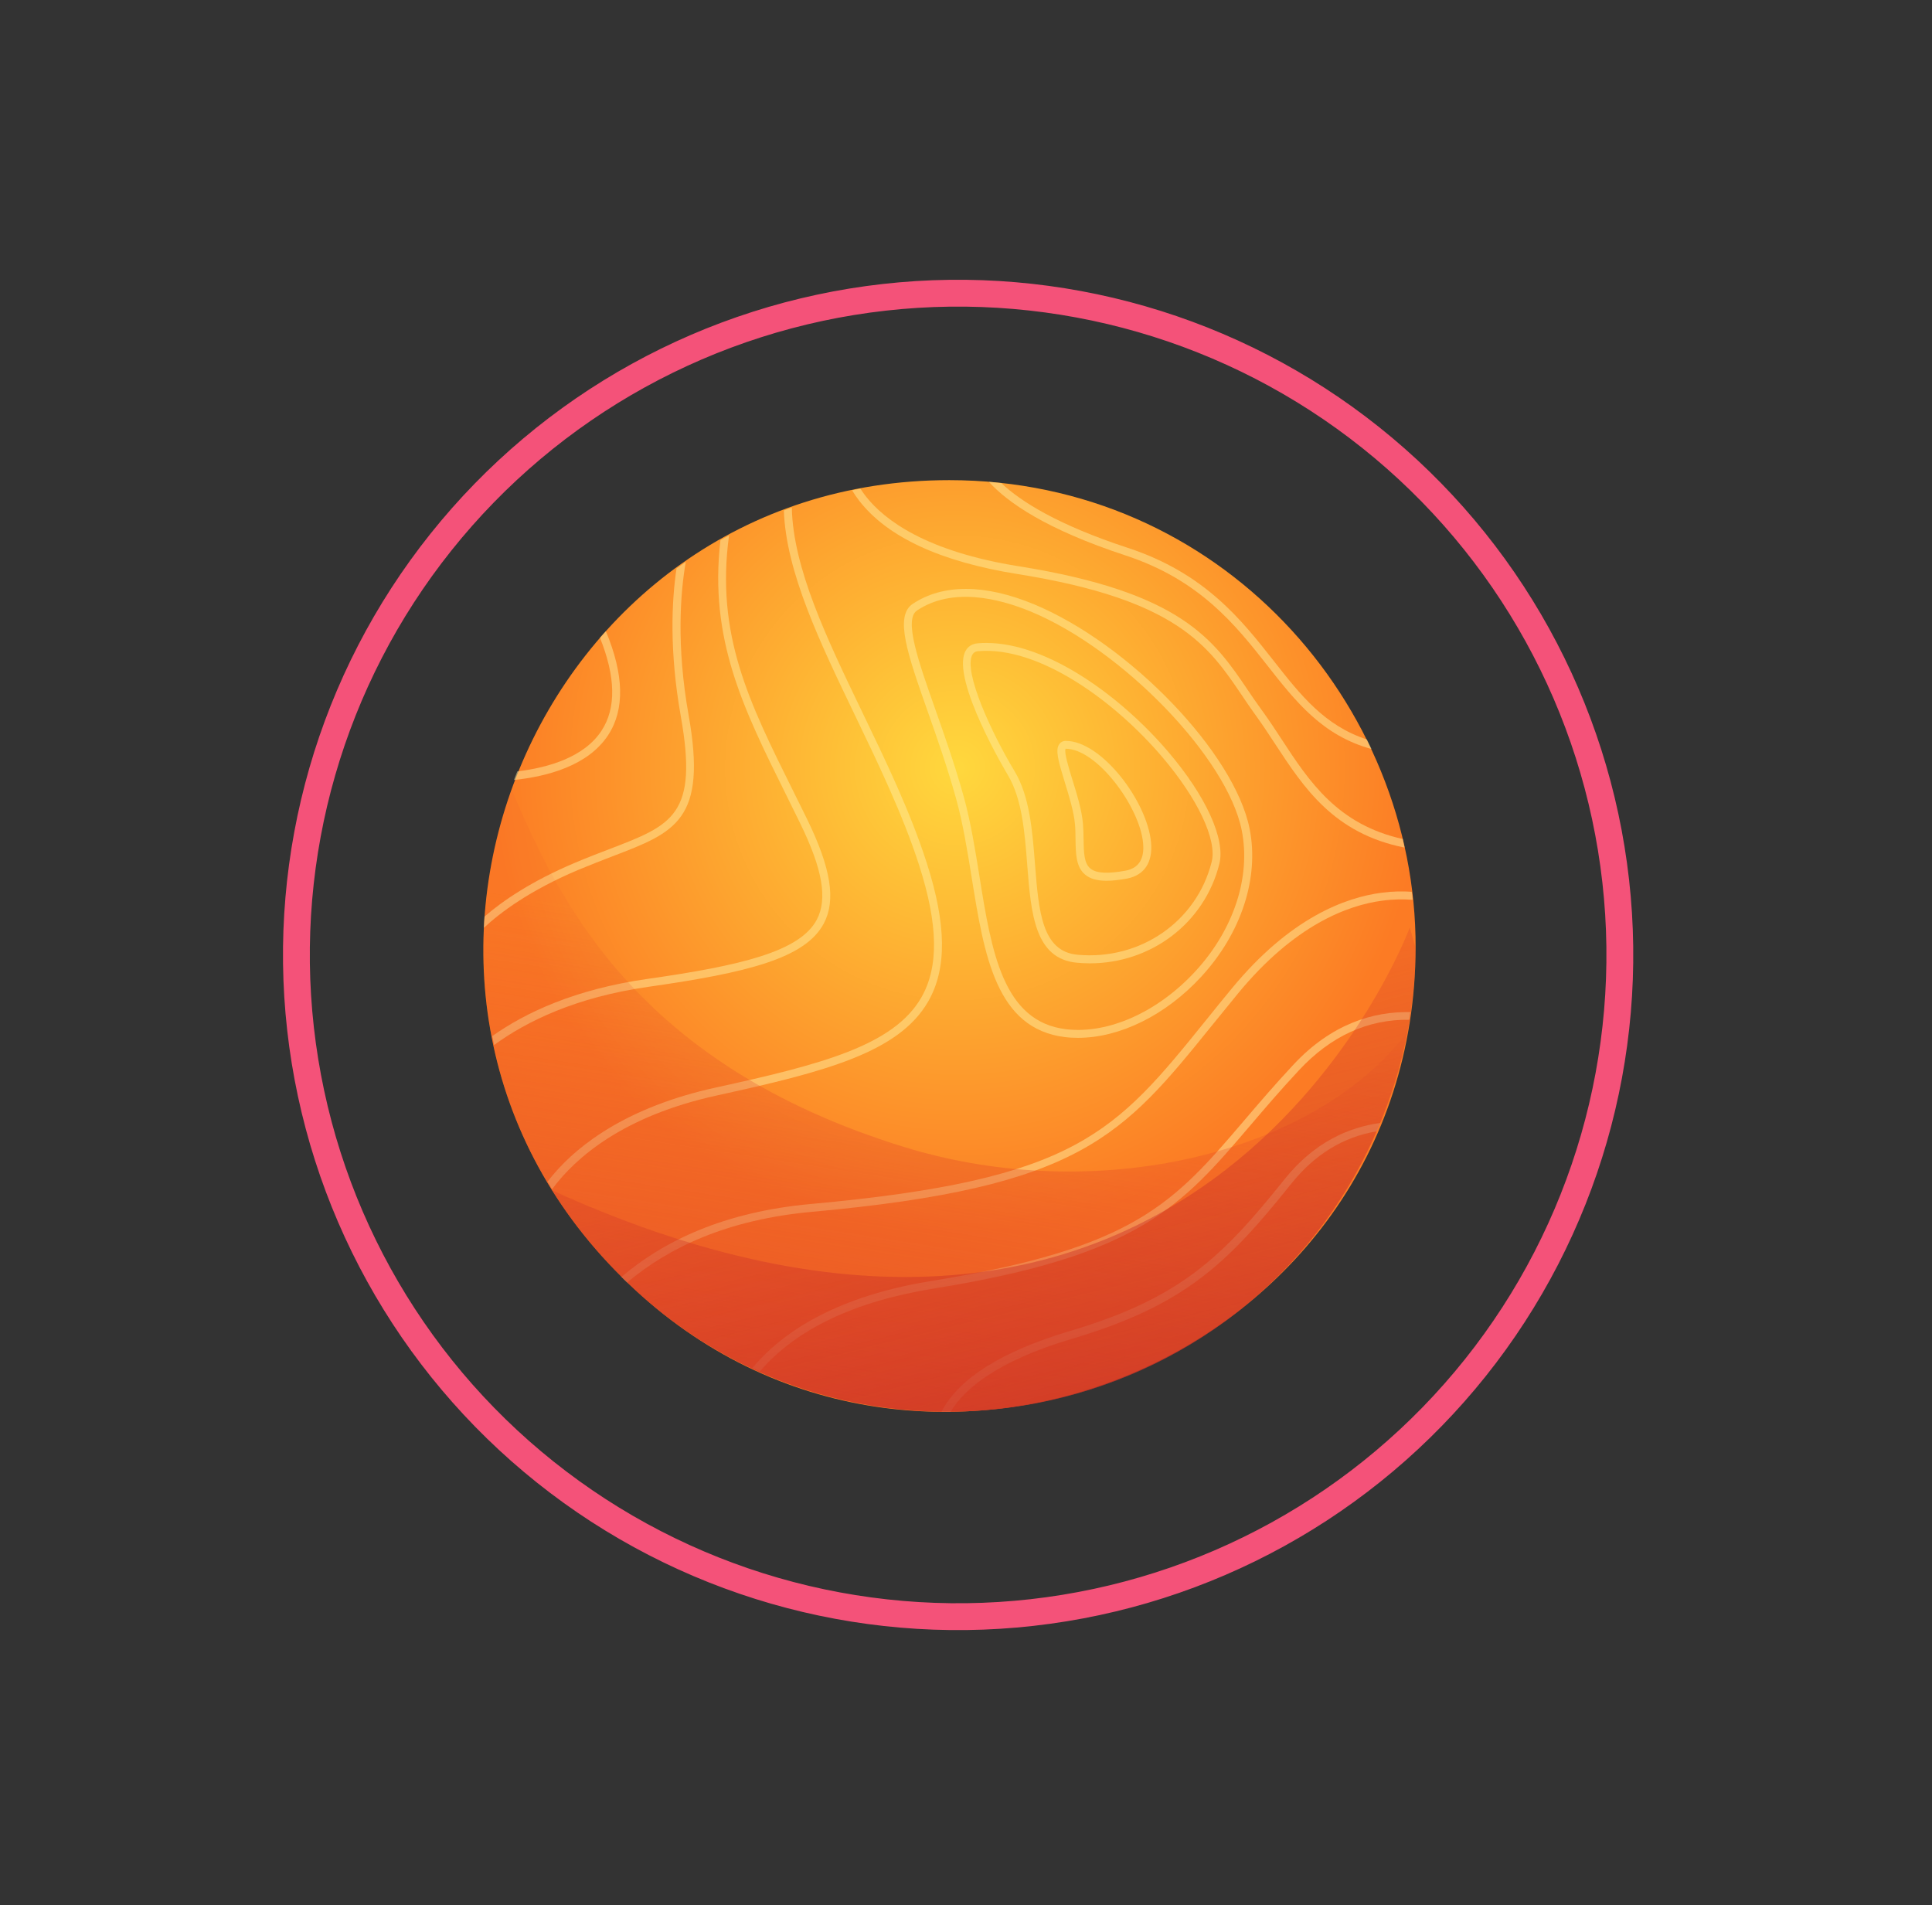 <svg width="72" height="71" viewBox="0 0 72 71" fill="none" xmlns="http://www.w3.org/2000/svg">
<rect x="0" y="0" width="72" height="71" fill="#333333" stroke="none"/>
<path d="M11.2 38.34C10.47 31.84 12.351 25.317 16.431 20.205C20.51 15.093 26.454 11.81 32.953 11.08C39.453 10.35 45.976 12.232 51.088 16.311C56.2 20.391 59.483 26.334 60.213 32.834C60.943 39.333 59.061 45.857 54.982 50.969C50.902 56.081 44.959 59.363 38.459 60.093C31.96 60.824 25.436 58.942 20.324 54.862C15.212 50.783 11.93 44.84 11.2 38.34L11.2 38.34Z" stroke="#F45279"/>
<g clip-path="url(#clip0_105_15100)">
<circle cx="153.346" cy="153.227" r="143" fill="url(#paint0_radial_105_15100)"/>
<path d="M52.756 35.317C52.712 50.76 33.909 58.327 23.166 47.583C12.189 36.713 19.912 17.893 35.376 17.893C45.456 17.893 52.779 26.203 52.756 35.317Z" fill="url(#paint1_radial_105_15100)"/>
<g opacity="0.5">
<path d="M52.649 33.533C52.325 33.507 51.945 33.507 51.522 33.563C50.225 33.733 48.239 34.47 46.139 37.02C45.805 37.427 45.495 37.81 45.192 38.183C41.829 42.346 40.292 44.25 30.259 45.16C27.089 45.447 24.895 46.507 23.375 47.793C23.302 47.723 23.232 47.657 23.162 47.583C24.719 46.257 26.975 45.16 30.232 44.867C40.139 43.967 41.552 42.22 44.962 37.997C45.262 37.623 45.572 37.24 45.909 36.833C48.079 34.197 50.149 33.44 51.502 33.267C51.915 33.213 52.289 33.21 52.612 33.233C52.629 33.333 52.642 33.433 52.649 33.533Z" fill="#FFED9F"/>
<path d="M52.559 37.717C52.546 37.813 52.532 37.91 52.516 38.003C50.972 37.98 49.596 38.61 48.406 39.887C47.712 40.63 47.119 41.327 46.596 41.94C44.019 44.96 42.462 46.783 34.812 48.017C31.849 48.493 29.669 49.533 28.319 51.107C28.226 51.067 28.132 51.023 28.039 50.98C29.432 49.317 31.692 48.22 34.766 47.727C42.309 46.51 43.752 44.82 46.372 41.75C46.899 41.133 47.496 40.433 48.192 39.687C49.626 38.143 51.189 37.69 52.559 37.717Z" fill="#FFED9F"/>
<path d="M51.435 41.847C51.392 41.95 51.349 42.057 51.302 42.16C50.059 42.37 48.992 43.023 48.115 44.12C45.729 47.103 44.145 48.643 39.956 49.89C37.122 50.73 35.925 51.783 35.429 52.607H35.376C35.279 52.607 35.185 52.607 35.089 52.603C35.739 51.363 37.346 50.353 39.869 49.603C43.979 48.383 45.535 46.867 47.882 43.933C48.982 42.563 50.266 42.01 51.435 41.847Z" fill="#FFED9F"/>
<path d="M34.592 37.32C33.502 39.217 30.772 39.937 26.732 40.82C23.235 41.583 21.459 43.127 20.575 44.316C20.519 44.223 20.462 44.13 20.405 44.037C20.485 43.93 20.575 43.823 20.672 43.71C21.585 42.657 23.369 41.253 26.669 40.53C30.632 39.663 33.305 38.96 34.335 37.173C34.992 36.026 34.965 34.46 34.252 32.24C33.649 30.366 32.742 28.486 31.869 26.67C30.559 23.947 29.292 21.32 29.212 19.023C29.312 18.986 29.409 18.95 29.509 18.913C29.552 21.173 30.819 23.806 32.135 26.54C33.015 28.366 33.925 30.253 34.535 32.15C35.275 34.453 35.295 36.096 34.592 37.32Z" fill="#FFED9F"/>
<path d="M30.702 34.413C30.012 35.713 27.869 36.246 24.156 36.776C21.456 37.163 19.619 38.063 18.416 38.943C18.392 38.833 18.369 38.72 18.346 38.61C19.582 37.736 21.426 36.867 24.112 36.483C27.646 35.98 29.812 35.456 30.439 34.273C30.846 33.503 30.656 32.393 29.819 30.68C29.636 30.306 29.456 29.943 29.282 29.59C27.706 26.416 26.419 23.826 26.849 20.13C26.956 20.07 27.059 20.01 27.169 19.953C26.669 23.657 27.906 26.15 29.549 29.456C29.726 29.81 29.906 30.173 30.089 30.547C30.969 32.36 31.159 33.55 30.702 34.413Z" fill="#FFED9F"/>
<path d="M22.829 31.91C22.439 32.06 21.999 32.23 21.529 32.426C19.746 33.183 18.649 34 18.032 34.577C18.036 34.437 18.046 34.297 18.056 34.157C18.719 33.583 19.786 32.846 21.416 32.157C21.889 31.956 22.332 31.787 22.726 31.637C25.059 30.743 26.026 30.373 25.372 26.697C24.939 24.256 25.032 22.387 25.212 21.183C25.326 21.1 25.439 21.02 25.556 20.94C25.356 22.1 25.202 24.056 25.662 26.646C26.359 30.56 25.179 31.013 22.829 31.91Z" fill="#FFED9F"/>
<path d="M22.669 27.387C21.926 28.533 20.402 28.937 19.152 29.067C19.192 28.96 19.236 28.853 19.279 28.747C20.436 28.607 21.776 28.22 22.422 27.223C22.966 26.387 22.946 25.227 22.359 23.767C22.432 23.683 22.502 23.603 22.579 23.523C23.256 25.143 23.286 26.44 22.669 27.387Z" fill="#FFED9F"/>
<path d="M52.345 31.587C49.705 31.06 48.595 29.363 47.515 27.716C47.285 27.363 47.045 27 46.799 26.66C46.612 26.403 46.435 26.143 46.269 25.893C45.032 24.067 43.862 22.34 37.922 21.393C35.062 20.936 33.075 20.02 32.022 18.663C31.919 18.53 31.832 18.4 31.755 18.273C31.859 18.25 31.962 18.23 32.065 18.21C32.125 18.306 32.195 18.403 32.272 18.503C32.969 19.387 34.522 20.553 37.969 21.103C44.035 22.07 45.239 23.846 46.512 25.73C46.679 25.977 46.852 26.233 47.039 26.486C47.292 26.833 47.532 27.2 47.765 27.556C48.789 29.12 49.842 30.727 52.279 31.267C52.299 31.37 52.325 31.477 52.345 31.587Z" fill="#FFED9F"/>
<path d="M51.112 27.913C49.282 27.413 48.285 26.143 47.239 24.81C46.059 23.31 44.725 21.61 41.939 20.697C38.972 19.723 37.542 18.716 36.852 17.956C37.005 17.97 37.162 17.983 37.315 18.003C38.039 18.686 39.415 19.56 42.029 20.416C44.899 21.357 46.265 23.096 47.469 24.63C48.472 25.907 49.365 27.043 50.939 27.556C50.999 27.673 51.055 27.793 51.112 27.913Z" fill="#FFED9F"/>
<path d="M46.569 30.883C46.005 28.06 42.095 23.997 38.529 22.517C36.699 21.76 35.139 21.756 34.015 22.503C33.325 22.963 33.822 24.383 34.579 26.53C34.922 27.503 35.309 28.603 35.632 29.767C35.889 30.69 36.052 31.716 36.212 32.706C36.679 35.606 37.119 38.346 39.702 38.65C39.859 38.67 40.019 38.676 40.179 38.676C41.725 38.676 43.442 37.837 44.762 36.403C46.259 34.78 46.935 32.717 46.569 30.883ZM44.542 36.203C43.145 37.717 41.305 38.54 39.735 38.356C37.372 38.08 36.949 35.447 36.502 32.66C36.342 31.66 36.175 30.627 35.915 29.686C35.589 28.513 35.199 27.407 34.855 26.43C34.222 24.633 33.675 23.083 34.175 22.75C35.485 21.877 37.202 22.29 38.412 22.79C41.842 24.21 45.739 28.25 46.275 30.94C46.625 32.68 45.975 34.65 44.542 36.203Z" fill="#FFED9F"/>
<path d="M43.542 28.023C41.785 25.96 39.052 23.96 36.759 23.96C36.649 23.96 36.545 23.963 36.439 23.973C36.225 23.99 36.065 24.096 35.975 24.273C35.435 25.333 37.539 28.85 37.559 28.883C38.089 29.767 38.189 31.02 38.282 32.233C38.422 34.033 38.555 35.733 40.135 35.877C40.295 35.89 40.455 35.9 40.612 35.9C42.899 35.9 44.889 34.403 45.442 32.193C45.672 31.27 44.945 29.67 43.542 28.023ZM45.155 32.12C44.599 34.337 42.499 35.793 40.159 35.58C38.825 35.46 38.709 33.953 38.572 32.21C38.475 30.963 38.375 29.673 37.805 28.73C36.955 27.32 35.905 25.047 36.232 24.407C36.279 24.32 36.349 24.273 36.459 24.267C38.712 24.076 41.525 26.11 43.315 28.213C44.639 29.767 45.362 31.3 45.155 32.12Z" fill="#FFED9F"/>
<path d="M42.896 31.387C42.752 29.86 41.052 27.61 39.719 27.61C39.592 27.61 39.519 27.673 39.479 27.727C39.319 27.94 39.439 28.363 39.682 29.153C39.842 29.67 40.022 30.257 40.062 30.73C40.079 30.92 40.079 31.11 40.082 31.293C40.089 31.82 40.099 32.317 40.446 32.6C40.629 32.75 40.889 32.823 41.239 32.823C41.459 32.823 41.716 32.793 42.009 32.74C42.652 32.61 42.966 32.133 42.896 31.387ZM41.959 32.443C41.289 32.57 40.856 32.547 40.636 32.367C40.396 32.17 40.389 31.76 40.382 31.283C40.379 31.097 40.376 30.903 40.359 30.703C40.319 30.197 40.132 29.593 39.966 29.06C39.839 28.647 39.646 28.027 39.712 27.903H39.716C40.876 27.903 42.472 30.06 42.599 31.413C42.656 32.003 42.439 32.35 41.959 32.443Z" fill="#FFED9F"/>
</g>
<path opacity="0.65" d="M52.459 38.443C52.222 39.69 51.839 40.937 51.306 42.163C46.456 53.327 31.772 56.19 23.169 47.587C17.912 42.38 16.946 35.347 19.066 29.43C20.826 33.52 23.662 39.653 33.702 42.747C40.839 44.943 48.986 43.04 52.459 38.443Z" fill="url(#paint2_linear_105_15100)"/>
<path opacity="0.65" d="M52.756 35.317C52.752 36.35 52.656 37.397 52.456 38.443C52.219 39.69 51.836 40.937 51.302 42.163C46.452 53.327 31.769 56.19 23.166 47.587C22.142 46.573 21.282 45.49 20.576 44.36C44.862 55.407 52.539 34.563 52.539 34.563L52.756 35.317Z" fill="url(#paint3_linear_105_15100)"/>
</g>
<defs>
<radialGradient id="paint0_radial_105_15100" cx="0" cy="0" r="1" gradientUnits="userSpaceOnUse" gradientTransform="translate(154.325 152.198) rotate(0.491) scale(120.099 114.361)">
<stop stop-color="#FFD83D"/>
<stop offset="1" stop-color="#FCC724" stop-opacity="0"/>
</radialGradient>
<radialGradient id="paint1_radial_105_15100" cx="0" cy="0" r="1" gradientUnits="userSpaceOnUse" gradientTransform="translate(35.682 28.596) scale(17.367 17.367)">
<stop stop-color="#FFD83D"/>
<stop offset="1" stop-color="#FC7B24"/>
</radialGradient>
<linearGradient id="paint2_linear_105_15100" x1="32.641" y1="52.886" x2="35.303" y2="35.825" gradientUnits="userSpaceOnUse">
<stop stop-color="#E04127"/>
<stop offset="1" stop-color="#E04127" stop-opacity="0.1"/>
</linearGradient>
<linearGradient id="paint3_linear_105_15100" x1="40.103" y1="53.823" x2="35.814" y2="36.368" gradientUnits="userSpaceOnUse">
<stop stop-color="#C22C27"/>
<stop offset="1" stop-color="#D33127" stop-opacity="0.2"/>
</linearGradient>
<clipPath id="clip0_105_15100">
<rect width="50" height="50" fill="white" transform="translate(10.346 10.227)"/>
</clipPath>
</defs>
</svg>
